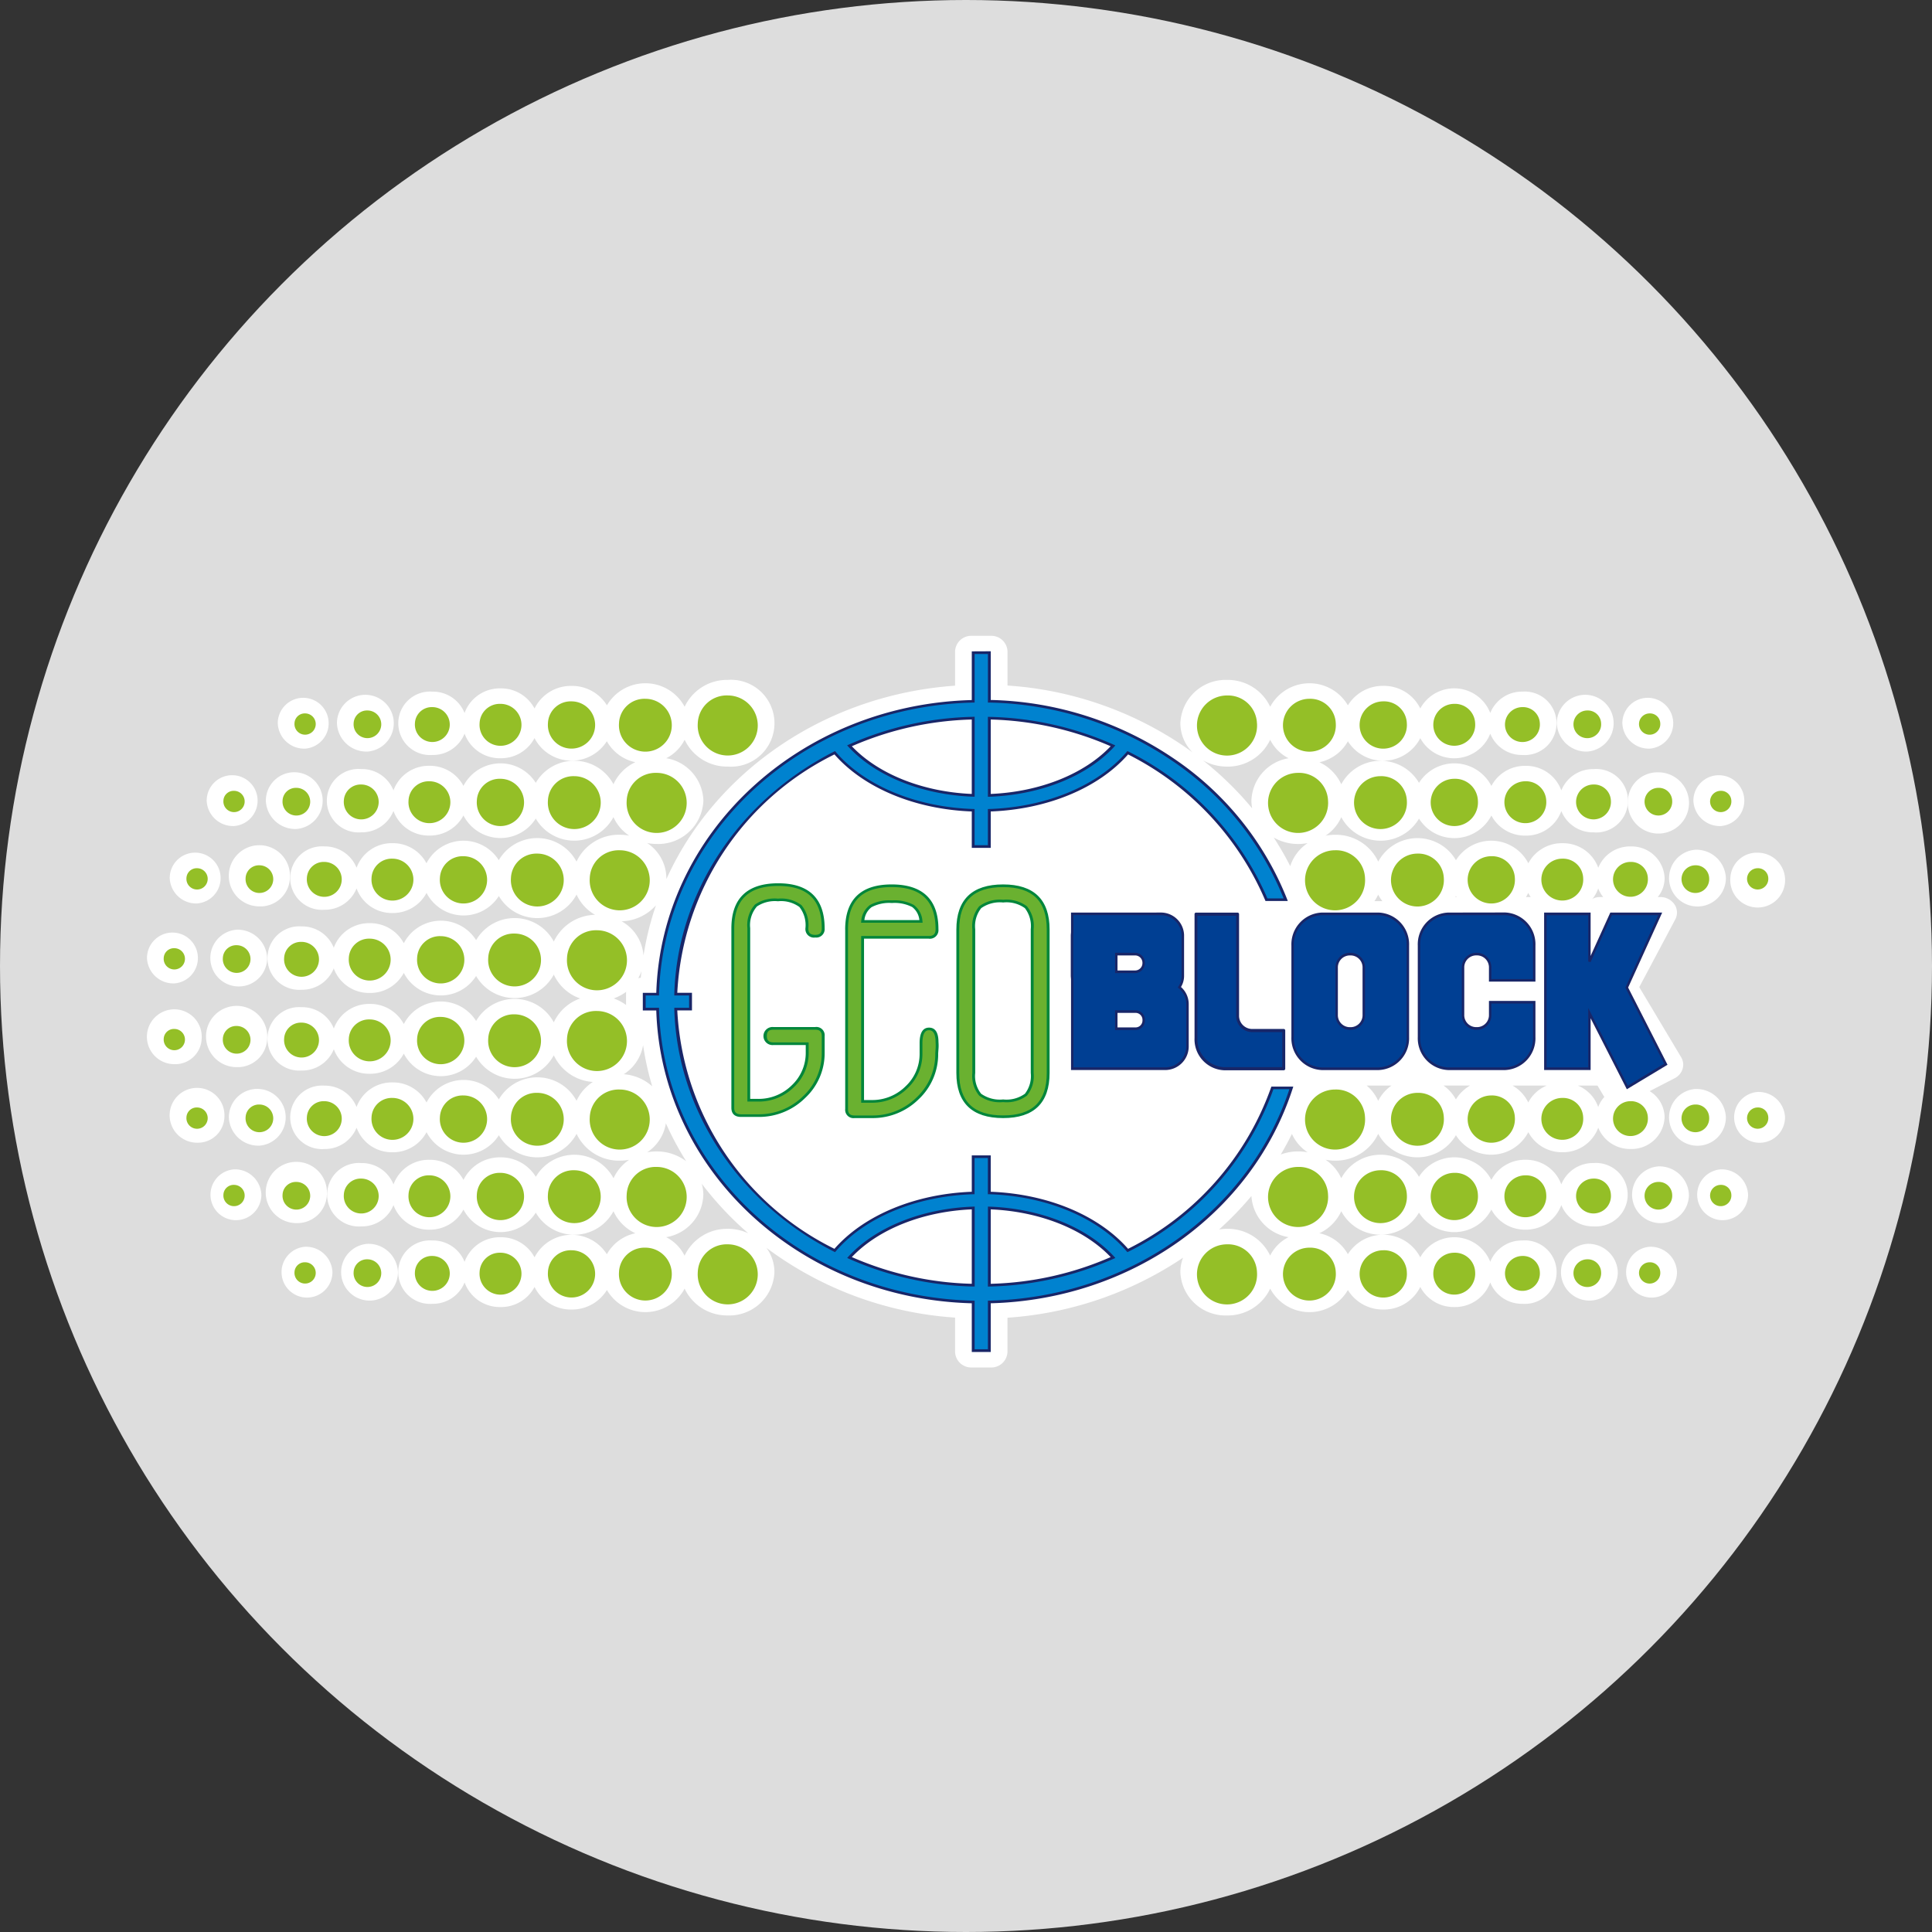 <svg xmlns="http://www.w3.org/2000/svg" xmlns:xlink="http://www.w3.org/1999/xlink" width="171" height="171" viewBox="0 0 171 171">
  <rect x="0" y="0" width="171" height="171" fill="#333333" stroke="none"/>
  <defs>
    <clipPath id="clip-path">
      <rect id="Rectángulo_365" data-name="Rectángulo 365" width="8.003" height="20.443" fill="none"/>
    </clipPath>
    <clipPath id="clip-path-2">
      <rect id="Rectángulo_366" data-name="Rectángulo 366" width="10.197" height="13.701" fill="none"/>
    </clipPath>
    <clipPath id="clip-path-3">
      <rect id="Rectángulo_367" data-name="Rectángulo 367" width="10.659" height="15.363" fill="none"/>
    </clipPath>
    <clipPath id="clip-path-4">
      <rect id="Rectángulo_368" data-name="Rectángulo 368" width="7.772" height="13.68" fill="none"/>
    </clipPath>
  </defs>
  <g id="Grupo_2125" data-name="Grupo 2125" transform="translate(-1627 -1008)">
    <circle id="Elipse_8" data-name="Elipse 8" cx="85.5" cy="85.5" r="85.5" transform="translate(1627 1008)" fill="#fff" opacity="0.83"/>
    <g id="Grupo_2096" data-name="Grupo 2096" transform="translate(1522.8 634.71)">
      <path id="Trazado_2846" data-name="Trazado 2846" d="M420.972,447.2a2.515,2.515,0,1,0-2.7-2.51,2.612,2.612,0,0,0,2.7,2.51" transform="translate(-176.28 -7.389)" fill="#fff"/>
      <path id="Trazado_2847" data-name="Trazado 2847" d="M434.683,447.31a2.252,2.252,0,1,0-2.415-2.246,2.344,2.344,0,0,0,2.415,2.246" transform="translate(-184.476 -7.759)" fill="#fff"/>
      <path id="Trazado_2848" data-name="Trazado 2848" d="M433.446,461.225a2.71,2.71,0,1,0,2.705-2.508,2.615,2.615,0,0,0-2.705,2.508" transform="translate(-185.166 -17.068)" fill="#fff"/>
      <path id="Trazado_2849" data-name="Trazado 2849" d="M449.862,463.84a2.253,2.253,0,1,0-2.42-2.246,2.341,2.341,0,0,0,2.42,2.246" transform="translate(-193.361 -17.437)" fill="#fff"/>
      <path id="Trazado_2850" data-name="Trazado 2850" d="M444.047,475.248a2.515,2.515,0,1,0,2.7,2.508,2.614,2.614,0,0,0-2.7-2.508" transform="translate(-189.79 -26.748)" fill="#fff"/>
      <path id="Trazado_2851" data-name="Trazado 2851" d="M455.335,478.126a2.426,2.426,0,1,0,2.419-2.246,2.342,2.342,0,0,0-2.419,2.246" transform="translate(-197.983 -27.118)" fill="#fff"/>
      <path id="Trazado_2852" data-name="Trazado 2852" d="M444.047,526.338a2.515,2.515,0,1,0,2.7,2.508,2.614,2.614,0,0,0-2.7-2.508" transform="translate(-189.79 -56.662)" fill="#fff"/>
      <path id="Trazado_2853" data-name="Trazado 2853" d="M457.754,526.972a2.252,2.252,0,1,0,2.42,2.245,2.342,2.342,0,0,0-2.42-2.245" transform="translate(-197.983 -57.034)" fill="#fff"/>
      <path id="Trazado_2854" data-name="Trazado 2854" d="M436.151,542.865a2.515,2.515,0,1,0,2.7,2.509,2.618,2.618,0,0,0-2.7-2.509" transform="translate(-185.166 -66.339)" fill="#fff"/>
      <path id="Trazado_2855" data-name="Trazado 2855" d="M449.862,543.5a2.252,2.252,0,1,0,2.42,2.246,2.343,2.343,0,0,0-2.42-2.246" transform="translate(-193.361 -66.711)" fill="#fff"/>
      <path id="Trazado_2856" data-name="Trazado 2856" d="M254.01,483.084a3.009,3.009,0,0,0-2.85,1.886,3.427,3.427,0,0,0-6.194-.395,3.693,3.693,0,0,0-6.406-.276,3.774,3.774,0,0,0-2.521-1.855,3.979,3.979,0,0,0,1.935-1.95,3.941,3.941,0,0,0,6.879.124,3.691,3.691,0,0,0,6.406-.273,3.351,3.351,0,0,0,3.01,1.78,3.316,3.316,0,0,0,3.182-2.176,3.011,3.011,0,0,0,2.852,1.887,2.811,2.811,0,1,0,0-5.606,3.014,3.014,0,0,0-2.852,1.889,3.319,3.319,0,0,0-3.182-2.178,3.355,3.355,0,0,0-3.01,1.781,3.694,3.694,0,0,0-6.406-.275,3.942,3.942,0,0,0-6.879.127,3.891,3.891,0,0,0-1.39-1.637,4.416,4.416,0,0,0,.841.08,4.145,4.145,0,0,0,3.82-2.375,3.939,3.939,0,0,0,6.878.124,3.693,3.693,0,0,0,6.406-.272,3.358,3.358,0,0,0,3.01,1.778,3.312,3.312,0,0,0,3.181-2.176,3.02,3.02,0,0,0,2.853,1.89,2.921,2.921,0,0,0,3.019-2.806,2.744,2.744,0,0,0-1.323-2.315l2.207-1.137a1.4,1.4,0,0,0,.707-.824,1.3,1.3,0,0,0,.058-.376,1.33,1.33,0,0,0-.187-.668s-3.086-5.168-3.705-6.2c.562-1.057,3.186-5.991,3.186-5.991a1.286,1.286,0,0,0,.153-.608,1.321,1.321,0,0,0-.222-.727,1.512,1.512,0,0,0-1.26-.647h-.217a2.669,2.669,0,0,0,.605-1.679,2.922,2.922,0,0,0-3.019-2.8,3.016,3.016,0,0,0-2.853,1.889,3.31,3.31,0,0,0-3.181-2.176,3.36,3.36,0,0,0-3.01,1.777,3.691,3.691,0,0,0-6.406-.27,3.94,3.94,0,0,0-6.878.124,4.143,4.143,0,0,0-3.82-2.377,4.413,4.413,0,0,0-.841.081,3.881,3.881,0,0,0,1.39-1.637,3.941,3.941,0,0,0,6.879.126,3.691,3.691,0,0,0,6.406-.274,3.356,3.356,0,0,0,3.01,1.779,3.316,3.316,0,0,0,3.182-2.175,3.013,3.013,0,0,0,2.852,1.887,2.81,2.81,0,1,0,0-5.6,3.014,3.014,0,0,0-2.852,1.887,3.315,3.315,0,0,0-3.182-2.175,3.355,3.355,0,0,0-3.01,1.779,3.692,3.692,0,0,0-6.406-.274,3.943,3.943,0,0,0-6.879.126,3.977,3.977,0,0,0-1.935-1.949,3.789,3.789,0,0,0,2.521-1.856,3.693,3.693,0,0,0,6.406-.275,3.425,3.425,0,0,0,6.194-.4,3.008,3.008,0,0,0,2.85,1.888,2.811,2.811,0,1,0,0-5.607,3.011,3.011,0,0,0-2.85,1.889,3.423,3.423,0,0,0-6.194-.4,3.588,3.588,0,0,0-3.274-2,3.625,3.625,0,0,0-3.133,1.725,3.94,3.94,0,0,0-6.876.125,4.148,4.148,0,0,0-3.819-2.376,4,4,0,0,0-4.133,3.836,3.671,3.671,0,0,0,1.089,2.586c-.285-.208-.571-.412-.863-.61a31.425,31.425,0,0,0-15.526-5.314v-3.026a1.431,1.431,0,0,0-1.48-1.375h-1.679a1.43,1.43,0,0,0-1.481,1.375v3.037c-11.548.817-21.267,7.644-25.552,17.121,0-.031,0-.062,0-.092a3.754,3.754,0,0,0-1.7-3.1,4.366,4.366,0,0,0,.844.082,4,4,0,0,0,4.132-3.835,3.925,3.925,0,0,0-3.288-3.755,3.7,3.7,0,0,0,1.628-1.637,4.15,4.15,0,0,0,3.82,2.378,3.847,3.847,0,1,0,0-7.673,4.147,4.147,0,0,0-3.82,2.376,3.942,3.942,0,0,0-6.878-.125A3.622,3.622,0,0,0,169.844,434a3.583,3.583,0,0,0-3.274,2,3.355,3.355,0,0,0-3.011-1.783,3.321,3.321,0,0,0-3.181,2.178,3.013,3.013,0,0,0-2.85-1.889,2.811,2.811,0,1,0,0,5.607,3.011,3.011,0,0,0,2.85-1.89,3.319,3.319,0,0,0,3.181,2.178,3.353,3.353,0,0,0,3.011-1.781,3.69,3.69,0,0,0,6.4.274,3.79,3.79,0,0,0,2.523,1.858,3.972,3.972,0,0,0-1.937,1.95,3.939,3.939,0,0,0-6.876-.124,3.689,3.689,0,0,0-6.4.272,3.36,3.36,0,0,0-3.013-1.779,3.316,3.316,0,0,0-3.181,2.176,3.009,3.009,0,0,0-2.851-1.889,2.81,2.81,0,1,0,0,5.6,3.009,3.009,0,0,0,2.851-1.888,3.316,3.316,0,0,0,3.181,2.176,3.361,3.361,0,0,0,3.013-1.779,3.689,3.689,0,0,0,6.4.273,3.937,3.937,0,0,0,6.876-.127,3.9,3.9,0,0,0,1.393,1.639,4.462,4.462,0,0,0-.843-.081,4.143,4.143,0,0,0-3.82,2.379,3.94,3.94,0,0,0-6.879-.126,3.689,3.689,0,0,0-6.4.272A3.359,3.359,0,0,0,154,447.918a3.314,3.314,0,0,0-3.18,2.176,3.019,3.019,0,0,0-2.856-1.889,2.811,2.811,0,1,0,0,5.607,3.019,3.019,0,0,0,2.856-1.89A3.315,3.315,0,0,0,154,454.1a3.358,3.358,0,0,0,3.012-1.779,3.69,3.69,0,0,0,6.4.274,3.942,3.942,0,0,0,6.879-.126,3.953,3.953,0,0,0,1.635,1.79,4.138,4.138,0,0,0-3.648,2.368,3.941,3.941,0,0,0-6.877-.126,3.691,3.691,0,0,0-6.4.274A3.36,3.36,0,0,0,151.983,455a3.315,3.315,0,0,0-3.181,2.174,3.017,3.017,0,0,0-2.852-1.888,2.811,2.811,0,1,0,0,5.607A3.014,3.014,0,0,0,148.8,459a3.318,3.318,0,0,0,3.181,2.176A3.358,3.358,0,0,0,155,459.4a3.691,3.691,0,0,0,6.4.274,3.94,3.94,0,0,0,6.877-.126,4.029,4.029,0,0,0,2.334,2.117,4.016,4.016,0,0,0-2.334,2.114,3.942,3.942,0,0,0-6.877-.126,3.69,3.69,0,0,0-6.4.275,3.362,3.362,0,0,0-3.012-1.781,3.317,3.317,0,0,0-3.181,2.177,3.014,3.014,0,0,0-2.852-1.889,2.811,2.811,0,1,0,0,5.606,3.013,3.013,0,0,0,2.852-1.888,3.317,3.317,0,0,0,3.181,2.175A3.362,3.362,0,0,0,155,466.543a3.688,3.688,0,0,0,6.4.273,3.939,3.939,0,0,0,6.877-.124,4.122,4.122,0,0,0,3.455,2.362,3.9,3.9,0,0,0-1.442,1.669,3.941,3.941,0,0,0-6.879-.125,3.69,3.69,0,0,0-6.4.273A3.357,3.357,0,0,0,154,469.094a3.317,3.317,0,0,0-3.181,2.176,3.017,3.017,0,0,0-2.854-1.89,2.812,2.812,0,1,0,0,5.609,3.023,3.023,0,0,0,2.856-1.89,3.314,3.314,0,0,0,3.18,2.176,3.357,3.357,0,0,0,3.012-1.779,3.69,3.69,0,0,0,6.4.273,3.939,3.939,0,0,0,6.879-.126,4.146,4.146,0,0,0,3.82,2.376,4.419,4.419,0,0,0,.841-.08,3.93,3.93,0,0,0-1.391,1.638,3.939,3.939,0,0,0-6.876-.128,3.62,3.62,0,0,0-3.131-1.723,3.584,3.584,0,0,0-3.273,2,3.359,3.359,0,0,0-3.013-1.783,3.321,3.321,0,0,0-3.181,2.178,3.011,3.011,0,0,0-2.851-1.889,2.811,2.811,0,1,0,0,5.606,3.007,3.007,0,0,0,2.851-1.887,3.319,3.319,0,0,0,3.181,2.176,3.356,3.356,0,0,0,3.013-1.78,3.69,3.69,0,0,0,6.4.273,3.937,3.937,0,0,0,6.876-.125,3.977,3.977,0,0,0,1.937,1.951,3.774,3.774,0,0,0-2.523,1.856,3.691,3.691,0,0,0-6.4.274,3.35,3.35,0,0,0-3.011-1.779,3.316,3.316,0,0,0-3.181,2.176,3.012,3.012,0,0,0-2.85-1.889,2.811,2.811,0,1,0,0,5.606,3.012,3.012,0,0,0,2.85-1.89,3.315,3.315,0,0,0,3.181,2.176,3.35,3.35,0,0,0,3.011-1.78,3.583,3.583,0,0,0,3.274,2,3.622,3.622,0,0,0,3.131-1.728,3.939,3.939,0,0,0,6.878-.125,4.151,4.151,0,0,0,3.82,2.376,3.992,3.992,0,0,0,4.129-3.835,3.629,3.629,0,0,0-.706-2.147,31.4,31.4,0,0,0,16.694,6.174v3.036a1.432,1.432,0,0,0,1.481,1.378h1.679a1.433,1.433,0,0,0,1.48-1.378v-3.026a31.67,31.67,0,0,0,15.539-5.313,3.571,3.571,0,0,0-.239,1.277,4,4,0,0,0,4.133,3.835,4.147,4.147,0,0,0,3.819-2.376,3.938,3.938,0,0,0,6.876.126,3.625,3.625,0,0,0,3.133,1.726,3.588,3.588,0,0,0,3.274-2,3.351,3.351,0,0,0,3.011,1.779,3.316,3.316,0,0,0,3.183-2.176,3.011,3.011,0,0,0,2.85,1.89,2.811,2.811,0,1,0,0-5.606m-76.694-29.661a26.271,26.271,0,0,0-1.1,4.439,3.8,3.8,0,0,0-1.936-3.028,4.233,4.233,0,0,0,3.034-1.411m-1.279,5.813c-.019.2-.046.394-.061.593a1.267,1.267,0,0,0-.226.044,3.68,3.68,0,0,0,.288-.637m-2.454,2.425a4.184,4.184,0,0,0,1.1-.59c0,.033-.011.064-.011.1v1.071a4.152,4.152,0,0,0-1.09-.579m.89,6.707a3.807,3.807,0,0,0,1.708-2.573,26.094,26.094,0,0,0,.806,3.643,4.245,4.245,0,0,0-2.514-1.07m2.065,6.914a3.8,3.8,0,0,0,1.66-2.569,27.422,27.422,0,0,0,1.8,3.358,4.314,4.314,0,0,0-2.617-.87,4.4,4.4,0,0,0-.844.081m7.136,6.77a4.145,4.145,0,0,0-3.82,2.379,3.658,3.658,0,0,0-1.63-1.64,3.926,3.926,0,0,0,3.29-3.754,3.565,3.565,0,0,0-.141-.976,28.906,28.906,0,0,0,4.118,4.386,4.369,4.369,0,0,0-1.818-.4m36.948-23.7a1.535,1.535,0,0,1,.124.172,1.428,1.428,0,0,1-.124.172.743.743,0,0,1-.033-.172.755.755,0,0,1,.033-.172m.01,5.412a.718.718,0,0,1-.036-.177.707.707,0,0,1,.036-.179,1.67,1.67,0,0,1,.129.179,1.775,1.775,0,0,1-.129.177m20.613,6.964a3.822,3.822,0,0,0-1.019-1.352h2.2a3.668,3.668,0,0,0-1.18,1.352m6.878-.125a3.668,3.668,0,0,0-1.095-1.228h2.353a3.491,3.491,0,0,0-1.258,1.228m6.406.273a3.416,3.416,0,0,0-1.4-1.5h3.035a3.248,3.248,0,0,0-1.637,1.5m6.192.4a3.188,3.188,0,0,0-1.805-1.9h1.74c.317.531.593.993.593.993a.046.046,0,0,0,.014.017,2.754,2.754,0,0,0-.541.888m0-19.348a2.789,2.789,0,0,0,.44.766h-.327a1.33,1.33,0,0,0-.632.168,2.989,2.989,0,0,0,.519-.933m-6.192.4a3.139,3.139,0,0,0,.22.368h-.426a2.72,2.72,0,0,0,.205-.368m-6.406.274c.021.031.043.061.064.094h-.111a.95.95,0,0,0,.047-.094m-6.509.452h-.7a3.5,3.5,0,0,0,.332-.579,3.631,3.631,0,0,0,.369.579M235,447.911a3.889,3.889,0,0,0-1.542,2.037,27.308,27.308,0,0,0-1.461-2.527,4.373,4.373,0,0,0,3,.49m-7.134-6.768a4.149,4.149,0,0,0,3.819-2.378,3.679,3.679,0,0,0,1.627,1.637,3.927,3.927,0,0,0-3.287,3.755,3.481,3.481,0,0,0,.069.684,29.143,29.143,0,0,0-4.356-4.252,4.376,4.376,0,0,0,2.128.553m3.819,43.283a4.15,4.15,0,0,0-3.819-2.375,4.458,4.458,0,0,0-.7.057,28.632,28.632,0,0,0,2.859-2.959,3.94,3.94,0,0,0,3.283,3.642,3.67,3.67,0,0,0-1.627,1.636m2.471-9.226a4.4,4.4,0,0,0-1.529.274q.525-.888.987-1.819A3.888,3.888,0,0,0,235,475.281a4.373,4.373,0,0,0-.843-.081" transform="translate(-15.06)" fill="#fff"/>
      <path id="Trazado_2857" data-name="Trazado 2857" d="M420.972,559.4a2.515,2.515,0,1,0,2.7,2.508,2.614,2.614,0,0,0-2.7-2.508" transform="translate(-176.28 -76.019)" fill="#fff"/>
      <path id="Trazado_2858" data-name="Trazado 2858" d="M434.683,560.031a2.253,2.253,0,1,0,2.424,2.245,2.338,2.338,0,0,0-2.424-2.245" transform="translate(-184.476 -76.391)" fill="#fff"/>
      <path id="Trazado_2859" data-name="Trazado 2859" d="M160.47,447.2a2.515,2.515,0,1,0-2.7-2.51,2.613,2.613,0,0,0,2.7,2.51" transform="translate(-23.747 -7.389)" fill="#fff"/>
      <path id="Trazado_2860" data-name="Trazado 2860" d="M147.559,447.31a2.252,2.252,0,1,0-2.42-2.246,2.34,2.34,0,0,0,2.42,2.246" transform="translate(-16.354 -7.759)" fill="#fff"/>
      <path id="Trazado_2861" data-name="Trazado 2861" d="M145.288,463.731a2.515,2.515,0,1,0-2.7-2.507,2.61,2.61,0,0,0,2.7,2.507" transform="translate(-14.858 -17.067)" fill="#fff"/>
      <path id="Trazado_2862" data-name="Trazado 2862" d="M132.38,463.84a2.253,2.253,0,1,0-2.419-2.246,2.342,2.342,0,0,0,2.419,2.246" transform="translate(-7.467 -17.437)" fill="#fff"/>
      <path id="Trazado_2863" data-name="Trazado 2863" d="M140.1,477.755a2.708,2.708,0,1,0-2.7,2.507,2.612,2.612,0,0,0,2.7-2.507" transform="translate(-10.241 -26.747)" fill="#fff"/>
      <path id="Trazado_2864" data-name="Trazado 2864" d="M124.488,480.372a2.252,2.252,0,1,0-2.421-2.246,2.341,2.341,0,0,0,2.421,2.246" transform="translate(-2.845 -27.118)" fill="#fff"/>
      <path id="Trazado_2865" data-name="Trazado 2865" d="M132.539,492.321a2.515,2.515,0,1,0,2.7,2.509,2.615,2.615,0,0,0-2.7-2.509" transform="translate(-7.393 -36.744)" fill="#fff"/>
      <path id="Trazado_2866" data-name="Trazado 2866" d="M119.632,497.443a2.253,2.253,0,1,0-2.42-2.245,2.34,2.34,0,0,0,2.42,2.245" transform="translate(-0.002 -37.112)" fill="#fff"/>
      <path id="Trazado_2867" data-name="Trazado 2867" d="M135.242,512.077a2.711,2.711,0,1,0-2.7,2.507,2.616,2.616,0,0,0,2.7-2.507" transform="translate(-7.393 -46.842)" fill="#fff"/>
      <path id="Trazado_2868" data-name="Trazado 2868" d="M122.049,512.45a2.427,2.427,0,1,0-2.418,2.245,2.339,2.339,0,0,0,2.418-2.245" transform="translate(0 -47.216)" fill="#fff"/>
      <path id="Trazado_2869" data-name="Trazado 2869" d="M137.4,531.352a2.515,2.515,0,1,0-2.7-2.508,2.613,2.613,0,0,0,2.7,2.508" transform="translate(-10.243 -56.661)" fill="#fff"/>
      <path id="Trazado_2870" data-name="Trazado 2870" d="M126.905,529.217a2.426,2.426,0,1,0-2.417,2.246,2.339,2.339,0,0,0,2.417-2.246" transform="translate(-2.845 -57.034)" fill="#fff"/>
      <path id="Trazado_2871" data-name="Trazado 2871" d="M147.989,545.374a2.71,2.71,0,1,0-2.7,2.51,2.614,2.614,0,0,0,2.7-2.51" transform="translate(-14.857 -66.339)" fill="#fff"/>
      <path id="Trazado_2872" data-name="Trazado 2872" d="M132.38,543.5a2.252,2.252,0,1,0,2.421,2.246,2.342,2.342,0,0,0-2.421-2.246" transform="translate(-7.467 -66.711)" fill="#fff"/>
      <path id="Trazado_2873" data-name="Trazado 2873" d="M160.47,559.4a2.515,2.515,0,1,0,2.7,2.508,2.614,2.614,0,0,0-2.7-2.508" transform="translate(-23.747 -76.019)" fill="#fff"/>
      <path id="Trazado_2874" data-name="Trazado 2874" d="M147.559,560.031a2.252,2.252,0,1,0,2.419,2.245,2.34,2.34,0,0,0-2.419-2.245" transform="translate(-16.354 -76.391)" fill="#fff"/>
      <path id="Trazado_2875" data-name="Trazado 2875" d="M346.755,444.759A2.66,2.66,0,1,1,344.1,442.3a2.562,2.562,0,0,1,2.652,2.462" transform="translate(-131.3 -7.454)" fill="#94bf27"/>
      <path id="Trazado_2876" data-name="Trazado 2876" d="M364.479,445.178a2.34,2.34,0,1,1-2.335-2.166,2.256,2.256,0,0,1,2.335,2.166" transform="translate(-142.051 -7.872)" fill="#94bf27"/>
      <path id="Trazado_2877" data-name="Trazado 2877" d="M380.353,445.5a2.093,2.093,0,1,1-2.088-1.936,2.017,2.017,0,0,1,2.088,1.936" transform="translate(-151.635 -8.197)" fill="#94bf27"/>
      <path id="Trazado_2878" data-name="Trazado 2878" d="M395.613,445.811a1.854,1.854,0,1,1-1.849-1.717,1.786,1.786,0,0,1,1.849,1.717" transform="translate(-160.849 -8.506)" fill="#94bf27"/>
      <path id="Trazado_2879" data-name="Trazado 2879" d="M410.3,446.219a1.545,1.545,0,1,1-1.543-1.429,1.491,1.491,0,0,1,1.543,1.429" transform="translate(-169.81 -8.914)" fill="#94bf27"/>
      <path id="Trazado_2880" data-name="Trazado 2880" d="M424.285,446.639a1.225,1.225,0,1,1-1.221-1.132,1.18,1.18,0,0,1,1.221,1.132" transform="translate(-178.372 -9.333)" fill="#94bf27"/>
      <path id="Trazado_2881" data-name="Trazado 2881" d="M437.716,447.007a.942.942,0,1,1-.943-.871.909.909,0,0,1,.943.871" transform="translate(-186.567 -9.702)" fill="#94bf27"/>
      <path id="Trazado_2882" data-name="Trazado 2882" d="M361.931,461.292a2.659,2.659,0,1,1-2.651-2.461,2.561,2.561,0,0,1,2.651,2.461" transform="translate(-140.187 -17.135)" fill="#94bf27"/>
      <path id="Trazado_2883" data-name="Trazado 2883" d="M379.659,461.707a2.34,2.34,0,1,1-2.336-2.168,2.256,2.256,0,0,1,2.336,2.168" transform="translate(-150.94 -17.55)" fill="#94bf27"/>
      <path id="Trazado_2884" data-name="Trazado 2884" d="M395.529,462.033a2.092,2.092,0,1,1-2.084-1.937,2.015,2.015,0,0,1,2.084,1.937" transform="translate(-160.521 -17.876)" fill="#94bf27"/>
      <path id="Trazado_2885" data-name="Trazado 2885" d="M410.795,462.343a1.854,1.854,0,1,1-1.85-1.717,1.788,1.788,0,0,1,1.85,1.717" transform="translate(-169.738 -18.186)" fill="#94bf27"/>
      <path id="Trazado_2886" data-name="Trazado 2886" d="M425.477,462.748a1.543,1.543,0,1,1-1.538-1.431,1.487,1.487,0,0,1,1.538,1.431" transform="translate(-178.698 -18.591)" fill="#94bf27"/>
      <path id="Trazado_2887" data-name="Trazado 2887" d="M439.464,463.165a1.224,1.224,0,1,1-1.219-1.135,1.178,1.178,0,0,1,1.219,1.135" transform="translate(-187.26 -19.008)" fill="#94bf27"/>
      <path id="Trazado_2888" data-name="Trazado 2888" d="M452.893,463.538a.942.942,0,1,1-.94-.872.91.91,0,0,1,.94.872" transform="translate(-195.453 -19.38)" fill="#94bf27"/>
      <path id="Trazado_2889" data-name="Trazado 2889" d="M369.828,477.82a2.658,2.658,0,1,1-2.653-2.462,2.56,2.56,0,0,1,2.653,2.462" transform="translate(-144.812 -26.812)" fill="#94bf27"/>
      <path id="Trazado_2890" data-name="Trazado 2890" d="M387.55,478.238a2.341,2.341,0,1,1-2.335-2.167,2.253,2.253,0,0,1,2.335,2.167" transform="translate(-155.559 -27.229)" fill="#94bf27"/>
      <path id="Trazado_2891" data-name="Trazado 2891" d="M403.424,478.565a2.092,2.092,0,1,1-2.087-1.936,2.016,2.016,0,0,1,2.087,1.936" transform="translate(-165.145 -27.556)" fill="#94bf27"/>
      <path id="Trazado_2892" data-name="Trazado 2892" d="M418.684,478.871a1.853,1.853,0,1,1-1.849-1.718,1.785,1.785,0,0,1,1.849,1.718" transform="translate(-174.358 -27.863)" fill="#94bf27"/>
      <path id="Trazado_2893" data-name="Trazado 2893" d="M433.368,479.278a1.543,1.543,0,1,1-1.538-1.431,1.485,1.485,0,0,1,1.538,1.431" transform="translate(-183.318 -28.269)" fill="#94bf27"/>
      <path id="Trazado_2894" data-name="Trazado 2894" d="M447.359,479.7a1.225,1.225,0,1,1-1.22-1.134,1.177,1.177,0,0,1,1.22,1.134" transform="translate(-191.882 -28.689)" fill="#94bf27"/>
      <path id="Trazado_2895" data-name="Trazado 2895" d="M460.785,480.067a.941.941,0,1,1-.939-.872.907.907,0,0,1,.939.872" transform="translate(-200.075 -29.059)" fill="#94bf27"/>
      <path id="Trazado_2896" data-name="Trazado 2896" d="M369.828,528.912a2.658,2.658,0,1,1-2.653-2.461,2.561,2.561,0,0,1,2.653,2.461" transform="translate(-144.812 -56.728)" fill="#94bf27"/>
      <path id="Trazado_2897" data-name="Trazado 2897" d="M387.55,529.328a2.341,2.341,0,1,1-2.335-2.166,2.253,2.253,0,0,1,2.335,2.166" transform="translate(-155.559 -57.145)" fill="#94bf27"/>
      <path id="Trazado_2898" data-name="Trazado 2898" d="M403.424,529.655a2.092,2.092,0,1,1-2.087-1.936,2.016,2.016,0,0,1,2.087,1.936" transform="translate(-165.145 -57.471)" fill="#94bf27"/>
      <path id="Trazado_2899" data-name="Trazado 2899" d="M418.684,529.963a1.853,1.853,0,1,1-1.849-1.717,1.785,1.785,0,0,1,1.849,1.717" transform="translate(-174.358 -57.779)" fill="#94bf27"/>
      <path id="Trazado_2900" data-name="Trazado 2900" d="M433.368,530.37a1.543,1.543,0,1,1-1.538-1.429,1.485,1.485,0,0,1,1.538,1.429" transform="translate(-183.318 -58.186)" fill="#94bf27"/>
      <path id="Trazado_2901" data-name="Trazado 2901" d="M447.359,530.789a1.225,1.225,0,1,1-1.22-1.133,1.178,1.178,0,0,1,1.22,1.133" transform="translate(-191.882 -58.605)" fill="#94bf27"/>
      <path id="Trazado_2902" data-name="Trazado 2902" d="M460.785,531.157a.941.941,0,1,1-.939-.872.907.907,0,0,1,.939.872" transform="translate(-200.075 -58.973)" fill="#94bf27"/>
      <path id="Trazado_2903" data-name="Trazado 2903" d="M361.931,545.442a2.659,2.659,0,1,1-2.651-2.461,2.561,2.561,0,0,1,2.651,2.461" transform="translate(-140.187 -66.407)" fill="#94bf27"/>
      <path id="Trazado_2904" data-name="Trazado 2904" d="M379.659,545.858a2.34,2.34,0,1,1-2.336-2.166,2.256,2.256,0,0,1,2.336,2.166" transform="translate(-150.94 -66.824)" fill="#94bf27"/>
      <path id="Trazado_2905" data-name="Trazado 2905" d="M395.529,546.183a2.092,2.092,0,1,1-2.084-1.937,2.015,2.015,0,0,1,2.084,1.937" transform="translate(-160.521 -67.148)" fill="#94bf27"/>
      <path id="Trazado_2906" data-name="Trazado 2906" d="M410.795,546.494a1.854,1.854,0,1,1-1.85-1.717,1.787,1.787,0,0,1,1.85,1.717" transform="translate(-169.738 -67.459)" fill="#94bf27"/>
      <path id="Trazado_2907" data-name="Trazado 2907" d="M425.477,546.9a1.543,1.543,0,1,1-1.538-1.428,1.486,1.486,0,0,1,1.538,1.428" transform="translate(-178.698 -67.866)" fill="#94bf27"/>
      <path id="Trazado_2908" data-name="Trazado 2908" d="M439.464,547.319a1.224,1.224,0,1,1-1.219-1.133,1.178,1.178,0,0,1,1.219,1.133" transform="translate(-187.26 -68.284)" fill="#94bf27"/>
      <path id="Trazado_2909" data-name="Trazado 2909" d="M452.893,547.688a.942.942,0,1,1-.94-.872.908.908,0,0,1,.94.872" transform="translate(-195.453 -68.653)" fill="#94bf27"/>
      <path id="Trazado_2910" data-name="Trazado 2910" d="M346.755,561.971a2.66,2.66,0,1,1-2.652-2.461,2.563,2.563,0,0,1,2.652,2.461" transform="translate(-131.3 -76.086)" fill="#94bf27"/>
      <path id="Trazado_2911" data-name="Trazado 2911" d="M364.479,562.389a2.34,2.34,0,1,1-2.335-2.166,2.257,2.257,0,0,1,2.335,2.166" transform="translate(-142.051 -76.503)" fill="#94bf27"/>
      <path id="Trazado_2912" data-name="Trazado 2912" d="M380.353,562.714a2.093,2.093,0,1,1-2.088-1.936,2.016,2.016,0,0,1,2.088,1.936" transform="translate(-151.635 -76.828)" fill="#94bf27"/>
      <path id="Trazado_2913" data-name="Trazado 2913" d="M395.613,563.022a1.854,1.854,0,1,1-1.849-1.718,1.786,1.786,0,0,1,1.849,1.718" transform="translate(-160.849 -77.136)" fill="#94bf27"/>
      <path id="Trazado_2914" data-name="Trazado 2914" d="M410.3,563.427a1.544,1.544,0,1,1-1.543-1.43,1.491,1.491,0,0,1,1.543,1.43" transform="translate(-169.81 -77.542)" fill="#94bf27"/>
      <path id="Trazado_2915" data-name="Trazado 2915" d="M424.285,563.846a1.225,1.225,0,1,1-1.221-1.134,1.178,1.178,0,0,1,1.221,1.134" transform="translate(-178.372 -77.96)" fill="#94bf27"/>
      <path id="Trazado_2916" data-name="Trazado 2916" d="M437.716,564.216a.942.942,0,1,1-.943-.872.909.909,0,0,1,.943.872" transform="translate(-186.567 -78.33)" fill="#94bf27"/>
      <path id="Trazado_2917" data-name="Trazado 2917" d="M234.831,444.759a2.658,2.658,0,1,0,2.652-2.462,2.561,2.561,0,0,0-2.652,2.462" transform="translate(-68.871 -7.454)" fill="#94bf27"/>
      <path id="Trazado_2918" data-name="Trazado 2918" d="M218.009,445.178a2.339,2.339,0,1,0,2.333-2.166,2.255,2.255,0,0,0-2.333,2.166" transform="translate(-59.021 -7.872)" fill="#94bf27"/>
      <path id="Trazado_2919" data-name="Trazado 2919" d="M202.833,445.5a2.091,2.091,0,1,0,2.086-1.936,2.015,2.015,0,0,0-2.086,1.936" transform="translate(-50.135 -8.197)" fill="#94bf27"/>
      <path id="Trazado_2920" data-name="Trazado 2920" d="M188.237,445.811a1.856,1.856,0,1,0,1.85-1.717,1.787,1.787,0,0,0-1.85,1.717" transform="translate(-41.589 -8.506)" fill="#94bf27"/>
      <path id="Trazado_2921" data-name="Trazado 2921" d="M174.43,446.219a1.544,1.544,0,1,0,1.541-1.429,1.49,1.49,0,0,0-1.541,1.429" transform="translate(-33.505 -8.914)" fill="#94bf27"/>
      <path id="Trazado_2922" data-name="Trazado 2922" d="M161.341,446.639a1.224,1.224,0,1,0,1.222-1.132,1.18,1.18,0,0,0-1.222,1.132" transform="translate(-25.841 -9.333)" fill="#94bf27"/>
      <path id="Trazado_2923" data-name="Trazado 2923" d="M148.712,447.007a.941.941,0,1,0,.939-.871.908.908,0,0,0-.939.871" transform="translate(-18.446 -9.702)" fill="#94bf27"/>
      <path id="Trazado_2924" data-name="Trazado 2924" d="M219.651,461.292a2.659,2.659,0,1,0,2.653-2.461,2.563,2.563,0,0,0-2.653,2.461" transform="translate(-59.983 -17.135)" fill="#94bf27"/>
      <path id="Trazado_2925" data-name="Trazado 2925" d="M202.829,461.707a2.34,2.34,0,1,0,2.333-2.168,2.254,2.254,0,0,0-2.333,2.168" transform="translate(-50.133 -17.55)" fill="#94bf27"/>
      <path id="Trazado_2926" data-name="Trazado 2926" d="M187.651,462.033a2.092,2.092,0,1,0,2.088-1.937,2.017,2.017,0,0,0-2.088,1.937" transform="translate(-41.246 -17.876)" fill="#94bf27"/>
      <path id="Trazado_2927" data-name="Trazado 2927" d="M173.062,462.343a1.854,1.854,0,1,0,1.849-1.717,1.787,1.787,0,0,0-1.849,1.717" transform="translate(-32.704 -18.186)" fill="#94bf27"/>
      <path id="Trazado_2928" data-name="Trazado 2928" d="M159.248,462.748a1.544,1.544,0,1,0,1.539-1.431,1.489,1.489,0,0,0-1.539,1.431" transform="translate(-24.615 -18.591)" fill="#94bf27"/>
      <path id="Trazado_2929" data-name="Trazado 2929" d="M146.161,463.165a1.225,1.225,0,1,0,1.222-1.135,1.179,1.179,0,0,0-1.222,1.135" transform="translate(-16.952 -19.008)" fill="#94bf27"/>
      <path id="Trazado_2930" data-name="Trazado 2930" d="M133.53,463.538a.942.942,0,1,0,.94-.872.908.908,0,0,0-.94.872" transform="translate(-9.556 -19.38)" fill="#94bf27"/>
      <path id="Trazado_2931" data-name="Trazado 2931" d="M211.765,477.82a2.658,2.658,0,1,0,2.65-2.462,2.559,2.559,0,0,0-2.65,2.462" transform="translate(-55.365 -26.812)" fill="#94bf27"/>
      <path id="Trazado_2932" data-name="Trazado 2932" d="M194.932,478.238a2.34,2.34,0,1,0,2.333-2.167,2.254,2.254,0,0,0-2.333,2.167" transform="translate(-45.509 -27.229)" fill="#94bf27"/>
      <path id="Trazado_2933" data-name="Trazado 2933" d="M179.761,478.565a2.092,2.092,0,1,0,2.086-1.936,2.015,2.015,0,0,0-2.086,1.936" transform="translate(-36.626 -27.556)" fill="#94bf27"/>
      <path id="Trazado_2934" data-name="Trazado 2934" d="M165.165,478.871a1.855,1.855,0,1,0,1.85-1.718,1.787,1.787,0,0,0-1.85,1.718" transform="translate(-28.08 -27.863)" fill="#94bf27"/>
      <path id="Trazado_2935" data-name="Trazado 2935" d="M151.353,479.278a1.545,1.545,0,1,0,1.54-1.431,1.489,1.489,0,0,0-1.54,1.431" transform="translate(-19.992 -28.269)" fill="#94bf27"/>
      <path id="Trazado_2936" data-name="Trazado 2936" d="M138.269,479.7a1.225,1.225,0,1,0,1.221-1.134,1.178,1.178,0,0,0-1.221,1.134" transform="translate(-12.331 -28.689)" fill="#94bf27"/>
      <path id="Trazado_2937" data-name="Trazado 2937" d="M125.637,480.067a.942.942,0,1,0,.941-.872.909.909,0,0,0-.941.872" transform="translate(-4.935 -29.059)" fill="#94bf27"/>
      <path id="Trazado_2938" data-name="Trazado 2938" d="M206.906,494.9a2.657,2.657,0,1,0,2.65-2.462,2.561,2.561,0,0,0-2.65,2.462" transform="translate(-52.52 -36.811)" fill="#94bf27"/>
      <path id="Trazado_2939" data-name="Trazado 2939" d="M190.08,495.314a2.339,2.339,0,1,0,2.333-2.166,2.253,2.253,0,0,0-2.333,2.166" transform="translate(-42.668 -37.229)" fill="#94bf27"/>
      <path id="Trazado_2940" data-name="Trazado 2940" d="M174.9,495.638a2.093,2.093,0,1,0,2.088-1.938,2.016,2.016,0,0,0-2.088,1.938" transform="translate(-33.781 -37.552)" fill="#94bf27"/>
      <path id="Trazado_2941" data-name="Trazado 2941" d="M160.31,495.951a1.854,1.854,0,1,0,1.849-1.716,1.788,1.788,0,0,0-1.849,1.716" transform="translate(-25.237 -37.865)" fill="#94bf27"/>
      <path id="Trazado_2942" data-name="Trazado 2942" d="M146.5,496.354a1.544,1.544,0,1,0,1.541-1.43,1.489,1.489,0,0,0-1.541,1.43" transform="translate(-17.151 -38.269)" fill="#94bf27"/>
      <path id="Trazado_2943" data-name="Trazado 2943" d="M133.41,496.771a1.225,1.225,0,1,0,1.222-1.136,1.179,1.179,0,0,0-1.222,1.136" transform="translate(-9.486 -38.685)" fill="#94bf27"/>
      <path id="Trazado_2944" data-name="Trazado 2944" d="M120.785,497.143a.941.941,0,1,0,.939-.872.907.907,0,0,0-.939.872" transform="translate(-2.094 -39.057)" fill="#94bf27"/>
      <path id="Trazado_2945" data-name="Trazado 2945" d="M206.906,512.145a2.657,2.657,0,1,0,2.65-2.461,2.562,2.562,0,0,0-2.65,2.461" transform="translate(-52.52 -46.911)" fill="#94bf27"/>
      <path id="Trazado_2946" data-name="Trazado 2946" d="M190.08,512.562a2.339,2.339,0,1,0,2.333-2.166,2.253,2.253,0,0,0-2.333,2.166" transform="translate(-42.668 -47.328)" fill="#94bf27"/>
      <path id="Trazado_2947" data-name="Trazado 2947" d="M174.9,512.885a2.093,2.093,0,1,0,2.088-1.938,2.016,2.016,0,0,0-2.088,1.938" transform="translate(-33.781 -47.65)" fill="#94bf27"/>
      <path id="Trazado_2948" data-name="Trazado 2948" d="M160.31,513.2a1.854,1.854,0,1,0,1.849-1.716,1.786,1.786,0,0,0-1.849,1.716" transform="translate(-25.237 -47.964)" fill="#94bf27"/>
      <path id="Trazado_2949" data-name="Trazado 2949" d="M146.5,513.6a1.544,1.544,0,1,0,1.541-1.43,1.488,1.488,0,0,0-1.541,1.43" transform="translate(-17.151 -48.368)" fill="#94bf27"/>
      <path id="Trazado_2950" data-name="Trazado 2950" d="M133.41,514.018a1.225,1.225,0,1,0,1.222-1.136,1.18,1.18,0,0,0-1.222,1.136" transform="translate(-9.486 -48.783)" fill="#94bf27"/>
      <path id="Trazado_2951" data-name="Trazado 2951" d="M120.785,514.39a.941.941,0,1,0,.939-.872.907.907,0,0,0-.939.872" transform="translate(-2.094 -49.156)" fill="#94bf27"/>
      <path id="Trazado_2952" data-name="Trazado 2952" d="M211.765,528.912a2.658,2.658,0,1,0,2.65-2.461,2.56,2.56,0,0,0-2.65,2.461" transform="translate(-55.365 -56.728)" fill="#94bf27"/>
      <path id="Trazado_2953" data-name="Trazado 2953" d="M194.932,529.328a2.34,2.34,0,1,0,2.333-2.166,2.254,2.254,0,0,0-2.333,2.166" transform="translate(-45.509 -57.145)" fill="#94bf27"/>
      <path id="Trazado_2954" data-name="Trazado 2954" d="M179.761,529.655a2.092,2.092,0,1,0,2.086-1.936,2.015,2.015,0,0,0-2.086,1.936" transform="translate(-36.626 -57.471)" fill="#94bf27"/>
      <path id="Trazado_2955" data-name="Trazado 2955" d="M165.165,529.963a1.855,1.855,0,1,0,1.85-1.717,1.787,1.787,0,0,0-1.85,1.717" transform="translate(-28.08 -57.779)" fill="#94bf27"/>
      <path id="Trazado_2956" data-name="Trazado 2956" d="M151.353,530.37a1.546,1.546,0,1,0,1.54-1.429,1.489,1.489,0,0,0-1.54,1.429" transform="translate(-19.992 -58.186)" fill="#94bf27"/>
      <path id="Trazado_2957" data-name="Trazado 2957" d="M138.269,530.789a1.225,1.225,0,1,0,1.221-1.133,1.178,1.178,0,0,0-1.221,1.133" transform="translate(-12.331 -58.605)" fill="#94bf27"/>
      <path id="Trazado_2958" data-name="Trazado 2958" d="M125.637,531.157a.942.942,0,1,0,.941-.872.909.909,0,0,0-.941.872" transform="translate(-4.935 -58.973)" fill="#94bf27"/>
      <path id="Trazado_2959" data-name="Trazado 2959" d="M219.651,545.442a2.659,2.659,0,1,0,2.653-2.461,2.563,2.563,0,0,0-2.653,2.461" transform="translate(-59.983 -66.407)" fill="#94bf27"/>
      <path id="Trazado_2960" data-name="Trazado 2960" d="M202.829,545.858a2.34,2.34,0,1,0,2.333-2.166,2.254,2.254,0,0,0-2.333,2.166" transform="translate(-50.133 -66.824)" fill="#94bf27"/>
      <path id="Trazado_2961" data-name="Trazado 2961" d="M187.651,546.183a2.092,2.092,0,1,0,2.088-1.937,2.017,2.017,0,0,0-2.088,1.937" transform="translate(-41.246 -67.148)" fill="#94bf27"/>
      <path id="Trazado_2962" data-name="Trazado 2962" d="M173.062,546.494a1.854,1.854,0,1,0,1.849-1.717,1.786,1.786,0,0,0-1.849,1.717" transform="translate(-32.704 -67.459)" fill="#94bf27"/>
      <path id="Trazado_2963" data-name="Trazado 2963" d="M159.248,546.9a1.544,1.544,0,1,0,1.539-1.428,1.488,1.488,0,0,0-1.539,1.428" transform="translate(-24.615 -67.866)" fill="#94bf27"/>
      <path id="Trazado_2964" data-name="Trazado 2964" d="M146.161,547.319a1.225,1.225,0,1,0,1.222-1.133,1.179,1.179,0,0,0-1.222,1.133" transform="translate(-16.952 -68.284)" fill="#94bf27"/>
      <path id="Trazado_2965" data-name="Trazado 2965" d="M133.53,547.688a.942.942,0,1,0,.94-.872.907.907,0,0,0-.94.872" transform="translate(-9.556 -68.653)" fill="#94bf27"/>
      <path id="Trazado_2966" data-name="Trazado 2966" d="M234.831,561.971a2.658,2.658,0,1,0,2.652-2.461,2.562,2.562,0,0,0-2.652,2.461" transform="translate(-68.871 -76.086)" fill="#94bf27"/>
      <path id="Trazado_2967" data-name="Trazado 2967" d="M218.009,562.389a2.339,2.339,0,1,0,2.333-2.166,2.256,2.256,0,0,0-2.333,2.166" transform="translate(-59.021 -76.503)" fill="#94bf27"/>
      <path id="Trazado_2968" data-name="Trazado 2968" d="M202.833,562.714a2.091,2.091,0,1,0,2.086-1.936,2.015,2.015,0,0,0-2.086,1.936" transform="translate(-50.135 -76.828)" fill="#94bf27"/>
      <path id="Trazado_2969" data-name="Trazado 2969" d="M188.237,563.022a1.856,1.856,0,1,0,1.85-1.718,1.787,1.787,0,0,0-1.85,1.718" transform="translate(-41.589 -77.136)" fill="#94bf27"/>
      <path id="Trazado_2970" data-name="Trazado 2970" d="M174.43,563.427a1.544,1.544,0,1,0,1.541-1.43,1.489,1.489,0,0,0-1.541,1.43" transform="translate(-33.505 -77.542)" fill="#94bf27"/>
      <path id="Trazado_2971" data-name="Trazado 2971" d="M161.341,563.846a1.224,1.224,0,1,0,1.222-1.134,1.178,1.178,0,0,0-1.222,1.134" transform="translate(-25.841 -77.96)" fill="#94bf27"/>
      <path id="Trazado_2972" data-name="Trazado 2972" d="M148.712,564.216a.941.941,0,1,0,.939-.872.908.908,0,0,0-.939.872" transform="translate(-18.446 -78.33)" fill="#94bf27"/>
      <path id="Trazado_2973" data-name="Trazado 2973" d="M266.2,486.076c-2.6-3.027-7.165-4.929-12.258-5.093v-3.211h-1.426v3.211c-5.09.164-9.655,2.066-12.256,5.093-8.19-4.171-13.81-12.158-14.068-21.363h1.306v-1.324h-1.306c.258-9.2,5.881-17.193,14.068-21.362,2.6,3.024,7.166,4.931,12.256,5.093v3.21h1.426v-3.21c5.091-.162,9.658-2.067,12.258-5.093a25.941,25.941,0,0,1,12.272,13.008h1.709c-3.911-10.041-14.157-17.293-26.239-17.568v-4.305h-1.426v4.305c-15.232.347-27.556,11.784-27.93,25.922H223.4v1.324h1.185c.374,14.138,12.7,25.577,27.93,25.924v4.3h1.426v-4.3c12.632-.288,23.258-8.2,26.737-18.951H279a25.765,25.765,0,0,1-12.8,14.391m-12.258-47.122a28.621,28.621,0,0,1,10.958,2.452c-2.352,2.564-6.481,4.227-10.958,4.386Zm-1.426,0v6.838c-4.478-.159-8.6-1.822-10.956-4.386a28.614,28.614,0,0,1,10.956-2.452m0,50.194a28.569,28.569,0,0,1-10.956-2.452c2.351-2.564,6.479-4.228,10.956-4.385Zm1.426,0v-6.837c4.478.157,8.606,1.821,10.958,4.385a28.576,28.576,0,0,1-10.958,2.452" transform="translate(-62.176 -2.105)" fill="#0082cf"/>
      <path id="Trazado_2974" data-name="Trazado 2974" d="M252.21,432.883v4.31c-15.255.405-27.486,11.756-27.925,25.916h-1.192v1.559h1.192c.439,14.158,12.67,25.511,27.925,25.917v4.308h1.678v-4.309c12.418-.332,23.152-7.963,26.73-19.028l.048-.149h-1.94l-.029.082a25.46,25.46,0,0,1-12.655,14.275c-2.614-2.982-7.137-4.861-12.154-5.05v-3.219H252.21v3.219c-5.018.189-9.543,2.069-12.156,5.05a24.942,24.942,0,0,1-13.91-21.1h1.3v-1.559h-1.3a24.944,24.944,0,0,1,13.911-21.1c2.612,2.982,7.137,4.861,12.155,5.049v3.221h1.678v-3.221c5.018-.189,9.541-2.066,12.154-5.049a25.8,25.8,0,0,1,12.133,12.9l.029.073h1.974l-.058-.156a27.036,27.036,0,0,0-10.1-12.5,29.992,29.992,0,0,0-16.131-5.136v-4.311Zm1.427.233v4.3l.123,0a29.757,29.757,0,0,1,16.109,5.1,26.779,26.779,0,0,1,9.945,12.235h-1.439a26.062,26.062,0,0,0-12.293-12.994l-.1-.045-.065.077c-2.577,3-7.125,4.885-12.162,5.046l-.122.006v3.2h-1.175v-3.2l-.124-.006c-5.039-.162-9.587-2.047-12.161-5.046l-.065-.077-.095.045c-8.464,4.313-13.881,12.535-14.133,21.462l0,.121h1.31v1.091h-1.31l0,.119c.252,8.927,5.67,17.15,14.133,21.462l.093.046.066-.075c2.574-3,7.122-4.888,12.161-5.049l.124,0v-3.208h1.175v3.208l.122,0c5.038.161,9.585,2.046,12.162,5.049l.065.075.1-.046a25.739,25.739,0,0,0,12.828-14.378h1.412c-3.608,10.921-14.257,18.438-26.562,18.718l-.123,0v4.3h-1.175v-4.3l-.124,0c-15.219-.349-27.435-11.684-27.808-25.809l0-.113h-1.183v-1.091h1.183l0-.114c.373-14.127,12.589-25.461,27.808-25.809l.124,0v-4.3Z" transform="translate(-61.998 -1.942)" fill="#182668"/>
      <path id="Trazado_2975" data-name="Trazado 2975" d="M296.785,453.932l.131,0c4.524-.163,8.654-1.817,11.049-4.429l.1-.115-.147-.066a28.589,28.589,0,0,0-11.006-2.461l-.129,0Zm.252-6.836a28.315,28.315,0,0,1,10.614,2.365c-2.341,2.469-6.283,4.039-10.614,4.223Z" transform="translate(-105.147 -10.122)" fill="#182668"/>
      <path id="Trazado_2976" data-name="Trazado 2976" d="M277.877,446.856a28.6,28.6,0,0,0-11.007,2.461l-.148.066.106.115c2.4,2.611,6.524,4.266,11.048,4.429l.132,0v-7.078Zm-.122.24v6.588c-4.331-.184-8.272-1.754-10.615-4.223a28.311,28.311,0,0,1,10.615-2.365" transform="translate(-87.544 -10.122)" fill="#182668"/>
      <path id="Trazado_2977" data-name="Trazado 2977" d="M277.876,551.453c-4.524.161-8.655,1.818-11.049,4.43l-.1.114.148.067a28.622,28.622,0,0,0,11.007,2.461l.13,0v-7.078Zm-.12.243v6.587a28.245,28.245,0,0,1-10.617-2.365c2.342-2.468,6.286-4.039,10.617-4.223" transform="translate(-87.544 -71.365)" fill="#182668"/>
      <path id="Trazado_2978" data-name="Trazado 2978" d="M296.785,558.526l.129,0a28.612,28.612,0,0,0,11.006-2.461l.147-.067-.1-.114c-2.394-2.611-6.524-4.268-11.049-4.43l-.131-.005Zm.252-6.83c4.331.183,8.275,1.755,10.614,4.223a28.234,28.234,0,0,1-10.614,2.365Z" transform="translate(-105.147 -71.365)" fill="#182668"/>
      <g id="Grupo_2086" data-name="Grupo 2086" transform="translate(169.058 451.583)">
        <g id="Grupo_2085" data-name="Grupo 2085" transform="translate(0)" clip-path="url(#clip-path)">
          <path id="Trazado_2979" data-name="Trazado 2979" d="M250.311,497.557a5.28,5.28,0,0,1-1.692,3.939,5.65,5.65,0,0,1-4.078,1.636h-1.5c-.488,0-.734-.23-.734-.692V486.56q0-3.876,4.016-3.875,3.984,0,3.986,3.875a.62.62,0,0,1-.71.692c-.493,0-.738-.231-.738-.7a2.69,2.69,0,0,0-.567-1.965,2.86,2.86,0,0,0-1.992-.543,2.971,2.971,0,0,0-1.948.488,2.609,2.609,0,0,0-.632,2.007v15.231h.8a4.267,4.267,0,0,0,3.1-1.24,4,4,0,0,0,1.274-2.99v-.772h-2.988c-.473,0-.712-.228-.712-.682a.615.615,0,0,1,.708-.68h3.7a.62.62,0,0,1,.71.691Z" transform="translate(-242.308 -482.685)" fill="#6ab130"/>
        </g>
      </g>
      <g id="Grupo_2087" data-name="Grupo 2087" transform="translate(168.934 451.469)">
        <path id="Trazado_2980" data-name="Trazado 2980" d="M242.007,486.4v15.88c0,.527.294.809.859.809h1.5a5.8,5.8,0,0,0,4.167-1.674,5.4,5.4,0,0,0,1.729-4.019V495.94a.733.733,0,0,0-.836-.806h-3.7a.8.8,0,1,0,0,1.592h2.863v.657a3.935,3.935,0,0,1-1.24,2.91,4.168,4.168,0,0,1-3.009,1.2h-.669V486.381a2.519,2.519,0,0,1,.6-1.922A2.859,2.859,0,0,1,246.13,484a2.759,2.759,0,0,1,1.9.51,2.6,2.6,0,0,1,.531,1.883.752.752,0,0,0,.864.816.744.744,0,0,0,.836-.809c0-2.646-1.386-3.99-4.112-3.99-2.75,0-4.142,1.344-4.142,3.99m.251,15.88V486.4c0-2.53,1.274-3.756,3.891-3.756,2.6,0,3.858,1.226,3.858,3.756,0,.4-.181.576-.583.576-.424,0-.611-.179-.611-.582a2.769,2.769,0,0,0-.6-2.046,2.994,2.994,0,0,0-2.081-.578,3.056,3.056,0,0,0-2.037.522,2.722,2.722,0,0,0-.67,2.089V501.73h.921a4.423,4.423,0,0,0,3.193-1.275,4.147,4.147,0,0,0,1.307-3.071v-.891H245.73c-.4,0-.585-.174-.585-.564s.177-.562.58-.562h3.7c.4,0,.583.177.583.574V497.4a5.2,5.2,0,0,1-1.655,3.857,5.562,5.562,0,0,1-3.988,1.6h-1.5c-.42,0-.608-.178-.608-.575" transform="translate(-242.007 -482.41)" fill="#00863b"/>
        <path id="Trazado_2981" data-name="Trazado 2981" d="M274.594,497.771a5.325,5.325,0,0,1-1.687,3.979,5.63,5.63,0,0,1-4.064,1.633h-1.518a.618.618,0,0,1-.705-.692V486.811q0-3.873,3.988-3.873,4.014,0,4.014,3.85a.643.643,0,0,1-.738.716h-5.848v14.518h.795a4.287,4.287,0,0,0,3.09-1.24,4.024,4.024,0,0,0,1.285-3V496.8c.018-.793.252-1.19.708-1.19.473,0,.708.4.708,1.185a3.564,3.564,0,0,1,0,.591c-.018.239-.028.37-.028.385m-3.972-13.421a3.44,3.44,0,0,0-1.871.39,1.844,1.844,0,0,0-.715,1.353H273.2a1.835,1.835,0,0,0-.713-1.365,3.535,3.535,0,0,0-1.87-.378" transform="translate(-256.418 -482.719)" fill="#6ab130"/>
        <path id="Trazado_2982" data-name="Trazado 2982" d="M266.316,486.645v15.879a.735.735,0,0,0,.831.81h1.518a5.78,5.78,0,0,0,4.157-1.671,5.462,5.462,0,0,0,1.722-4.057l.027-.378a3.632,3.632,0,0,0,0-.612c0-.852-.282-1.287-.835-1.287-.536,0-.816.436-.835,1.3v.983a3.919,3.919,0,0,1-1.251,2.919,4.174,4.174,0,0,1-3,1.207h-.669V487.454h5.722a.759.759,0,0,0,.864-.832c0-2.633-1.393-3.968-4.141-3.968-2.731,0-4.114,1.345-4.114,3.991m.25,15.879V486.645c0-2.529,1.265-3.758,3.864-3.758,2.616,0,3.889,1.223,3.889,3.735,0,.415-.19.6-.613.6h-5.973v14.753h.919a4.419,4.419,0,0,0,3.179-1.278,4.136,4.136,0,0,0,1.322-3.082v-.981c.023-1.073.443-1.073.583-1.073s.583,0,.583,1.066a3.616,3.616,0,0,1,0,.586l-.027.392a5.243,5.243,0,0,1-1.651,3.9,5.534,5.534,0,0,1-3.976,1.6h-1.518c-.4,0-.581-.175-.581-.574" transform="translate(-256.241 -482.553)" fill="#00863b"/>
        <path id="Trazado_2983" data-name="Trazado 2983" d="M270.477,486.476a1.956,1.956,0,0,0-.766,1.432l-.018.133h5.452l-.017-.133a1.929,1.929,0,0,0-.766-1.444,3.654,3.654,0,0,0-1.942-.4,3.551,3.551,0,0,0-1.944.412m.147.189a3.342,3.342,0,0,1,1.8-.371,3.422,3.422,0,0,1,1.8.358,1.644,1.644,0,0,1,.634,1.153H269.99a1.651,1.651,0,0,1,.634-1.141" transform="translate(-258.218 -484.549)" fill="#00863b"/>
        <path id="Trazado_2984" data-name="Trazado 2984" d="M294.371,503.384q-4.021,0-4.015-3.874v-12.7q0-3.872,4.015-3.873,3.987,0,3.986,3.873v12.7q0,3.875-3.986,3.874m2.568-16.595a2.687,2.687,0,0,0-.556-1.953,2.88,2.88,0,0,0-2.012-.54,2.943,2.943,0,0,0-2.029.54,2.651,2.651,0,0,0-.568,1.953v12.718a2.607,2.607,0,0,0,.568,1.927,2.943,2.943,0,0,0,2.029.539,2.88,2.88,0,0,0,2.012-.539,2.642,2.642,0,0,0,.556-1.927Z" transform="translate(-270.317 -482.72)" fill="#6ab130"/>
        <path id="Trazado_2985" data-name="Trazado 2985" d="M290.055,486.644v12.7c0,2.647,1.392,3.989,4.141,3.989,2.727,0,4.109-1.342,4.109-3.989v-12.7c0-2.646-1.383-3.991-4.109-3.991-2.749,0-4.141,1.344-4.141,3.991m.25,12.7v-12.7c0-2.527,1.272-3.755,3.891-3.755,2.6,0,3.859,1.228,3.859,3.755v12.7c0,2.528-1.264,3.755-3.859,3.755-2.619,0-3.891-1.227-3.891-3.755" transform="translate(-270.141 -482.552)" fill="#00863b"/>
        <path id="Trazado_2986" data-name="Trazado 2986" d="M294.071,486.509a2.75,2.75,0,0,0-.606,2.032v12.716a2.721,2.721,0,0,0,.606,2.01,3.09,3.09,0,0,0,2.121.572,3,3,0,0,0,2.105-.574,2.73,2.73,0,0,0,.591-2.009V488.541a2.767,2.767,0,0,0-.591-2.032,3.031,3.031,0,0,0-2.105-.577,3.077,3.077,0,0,0-2.121.577m.18,16.6a2.526,2.526,0,0,1-.533-1.847V488.541a2.565,2.565,0,0,1,.533-1.87,2.862,2.862,0,0,1,1.941-.5,2.785,2.785,0,0,1,1.921.5,2.6,2.6,0,0,1,.523,1.87v12.716a2.556,2.556,0,0,1-.523,1.847,2.786,2.786,0,0,1-1.921.5,2.853,2.853,0,0,1-1.941-.5" transform="translate(-272.137 -484.472)" fill="#00863b"/>
        <path id="Trazado_2987" data-name="Trazado 2987" d="M369.482,488.947h-5.045a2.7,2.7,0,0,0-2.576,2.8v8.1a2.7,2.7,0,0,0,2.576,2.8h5.045a2.7,2.7,0,0,0,2.579-2.8v-8.1a2.7,2.7,0,0,0-2.579-2.8m-1.322,8.926a1.171,1.171,0,0,1-1.121,1.216h-.16a1.172,1.172,0,0,1-1.12-1.216v-4.149a1.172,1.172,0,0,1,1.12-1.216h.16a1.17,1.17,0,0,1,1.121,1.216Z" transform="translate(-312.186 -486.238)" fill="#003f93"/>
        <path id="Trazado_2988" data-name="Trazado 2988" d="M364.282,488.663a2.813,2.813,0,0,0-2.685,2.92v8.1a2.815,2.815,0,0,0,2.685,2.919h5.046a2.814,2.814,0,0,0,2.685-2.919v-8.1a2.813,2.813,0,0,0-2.685-2.92Zm-2.469,11.019v-8.1a2.586,2.586,0,0,1,2.469-2.687h5.046a2.587,2.587,0,0,1,2.469,2.687v8.1a2.589,2.589,0,0,1-2.469,2.687h-5.046a2.588,2.588,0,0,1-2.469-2.687" transform="translate(-312.03 -486.071)" fill="#182668"/>
        <path id="Trazado_2989" data-name="Trazado 2989" d="M372.234,497.252a1.286,1.286,0,0,0-1.227,1.335v4.149a1.284,1.284,0,0,0,1.227,1.333h.161a1.285,1.285,0,0,0,1.227-1.333v-4.149a1.286,1.286,0,0,0-1.227-1.335Zm-1.014,5.483v-4.149a1.062,1.062,0,0,1,1.014-1.1h.161a1.059,1.059,0,0,1,1.01,1.1v4.149a1.059,1.059,0,0,1-1.01,1.1h-.161a1.062,1.062,0,0,1-1.014-1.1" transform="translate(-317.54 -491.1)" fill="#182668"/>
        <path id="Trazado_2990" data-name="Trazado 2990" d="M324.257,495.441a1.734,1.734,0,0,0,.3-.971v-3.656a1.94,1.94,0,0,0-2.007-1.867h-7.781v1.624a1.716,1.716,0,0,0-.019.243v3.656a1.794,1.794,0,0,0,.019.245v7.936h8.192a1.977,1.977,0,0,0,2.009-1.94v-3.794a1.912,1.912,0,0,0-.709-1.476m-3.957-2.935a.76.76,0,0,1,.786.731v.106a.759.759,0,0,1-.786.729h-1.637v-1.566Zm.79,5.9a.723.723,0,0,1-.734.709h-1.693v-1.523h1.693a.725.725,0,0,1,.734.712Z" transform="translate(-284.598 -486.238)" fill="#003f93"/>
        <path id="Trazado_2991" data-name="Trazado 2991" d="M314.507,488.663v1.74s-.02.245-.02.245V494.3l.021.263V502.6h8.3a2.087,2.087,0,0,0,2.116-2.055V496.75a2.017,2.017,0,0,0-.685-1.5,1.885,1.885,0,0,0,.274-.948v-3.656a2.055,2.055,0,0,0-2.115-1.985Zm7.888.233a1.832,1.832,0,0,1,1.9,1.752V494.3a1.634,1.634,0,0,1-.279.9l-.061.094.085.069a1.783,1.783,0,0,1,.664,1.38v3.794a1.865,1.865,0,0,1-1.9,1.824h-8.084v-7.82c0-.019-.019-.245-.019-.245v-3.656l.018-.226s0-1.326,0-1.526Z" transform="translate(-284.446 -486.071)" fill="#182668"/>
        <path id="Trazado_2992" data-name="Trazado 2992" d="M323.94,497.247v1.8h1.744a.872.872,0,0,0,.893-.846V498.1a.874.874,0,0,0-.893-.85Zm1.744.237a.649.649,0,0,1,.679.613v.105a.649.649,0,0,1-.679.612h-1.528v-1.33Z" transform="translate(-289.981 -491.098)" fill="#182668"/>
        <path id="Trazado_2993" data-name="Trazado 2993" d="M323.94,509.522v1.752h1.8a.834.834,0,0,0,.842-.825v-.1a.836.836,0,0,0-.842-.827Zm1.8.233a.612.612,0,0,1,.627.594v.1a.61.61,0,0,1-.627.592h-1.584v-1.287Z" transform="translate(-289.981 -498.285)" fill="#182668"/>
      </g>
      <g id="Grupo_2089" data-name="Grupo 2089" transform="translate(229.793 454.178)">
        <g id="Grupo_2088" data-name="Grupo 2088" clip-path="url(#clip-path-2)">
          <path id="Trazado_2994" data-name="Trazado 2994" d="M395.143,496.764v1.106a1.172,1.172,0,0,1-1.119,1.216h-.161a1.171,1.171,0,0,1-1.119-1.216v-4.149a1.171,1.171,0,0,1,1.119-1.218h.161a1.173,1.173,0,0,1,1.119,1.218v1.1h3.9v-3.079a2.7,2.7,0,0,0-2.577-2.8h-5.046a2.7,2.7,0,0,0-2.578,2.8v8.1a2.7,2.7,0,0,0,2.578,2.8h5.046a2.7,2.7,0,0,0,2.577-2.8v-3.081Z" transform="translate(-388.843 -488.944)" fill="#003f93"/>
        </g>
      </g>
      <g id="Grupo_2090" data-name="Grupo 2090" transform="translate(229.687 454.061)">
        <path id="Trazado_2995" data-name="Trazado 2995" d="M391.271,488.663a2.811,2.811,0,0,0-2.684,2.92v8.1a2.813,2.813,0,0,0,2.684,2.919h5.046A2.814,2.814,0,0,0,399,499.682v-3.2h-4.114v1.22a1.06,1.06,0,0,1-1.013,1.1h-.161a1.059,1.059,0,0,1-1.011-1.1v-4.148a1.059,1.059,0,0,1,1.011-1.1h.161a1.061,1.061,0,0,1,1.013,1.1v1.221H399v-3.2a2.812,2.812,0,0,0-2.683-2.92ZM388.8,499.682v-8.1a2.589,2.589,0,0,1,2.469-2.687h5.046a2.587,2.587,0,0,1,2.469,2.687v2.963H395.1v-.988a1.287,1.287,0,0,0-1.226-1.335h-.161a1.288,1.288,0,0,0-1.228,1.335v4.148a1.285,1.285,0,0,0,1.228,1.333h.161a1.284,1.284,0,0,0,1.226-1.333v-.988h3.687v2.964a2.589,2.589,0,0,1-2.469,2.687h-5.046a2.59,2.59,0,0,1-2.469-2.687" transform="translate(-388.587 -488.663)" fill="#182668"/>
      </g>
      <g id="Grupo_2092" data-name="Grupo 2092" transform="translate(240.979 454.177)">
        <g id="Grupo_2091" data-name="Grupo 2091" clip-path="url(#clip-path-3)">
          <path id="Trazado_2996" data-name="Trazado 2996" d="M426.492,502.252l-3.46-6.785,2.961-6.521h-4.35l-1.917,4.224v-4.224h-3.9V502.65h3.9v-4.922l3.355,6.58Z" transform="translate(-415.829 -488.945)" fill="#003f93"/>
        </g>
      </g>
      <g id="Grupo_2093" data-name="Grupo 2093" transform="translate(240.869 454.061)">
        <path id="Trazado_2997" data-name="Trazado 2997" d="M421.424,488.663s-1.418,3.125-1.744,3.839v-3.839h-4.115V502.6h4.115v-4.586c.357.7,3.206,6.287,3.206,6.287l3.6-2.167S423.053,495.4,423,495.3c.05-.108,3.014-6.635,3.014-6.635Zm4.242.233c-.145.32-2.909,6.41-2.909,6.41s3.334,6.538,3.434,6.735c-.172.1-3.049,1.839-3.221,1.941-.1-.2-3.5-6.872-3.5-6.872v5.258h-3.684V488.9h3.684V493l.205.051s1.829-4.032,1.886-4.158Z" transform="translate(-415.565 -488.663)" fill="#182668"/>
      </g>
      <g id="Grupo_2095" data-name="Grupo 2095" transform="translate(210.054 454.2)">
        <g id="Grupo_2094" data-name="Grupo 2094" transform="translate(0 0)" clip-path="url(#clip-path-4)">
          <path id="Trazado_2998" data-name="Trazado 2998" d="M348.985,499.3h-2.862a1.3,1.3,0,0,1-1.227-1.354V489h-3.685v10.954a2.612,2.612,0,0,0,2.472,2.727h5.3Z" transform="translate(-341.214 -489.001)" fill="#003f93"/>
        </g>
      </g>
      <path id="Trazado_2999" data-name="Trazado 2999" d="M341.038,488.677a.13.13,0,0,0-.124.135v10.954a2.741,2.741,0,0,0,2.6,2.863h5.3a.132.132,0,0,0,.127-.136v-3.381a.132.132,0,0,0-.127-.137H346a1.17,1.17,0,0,1-1.146-1.217v-8.946a.131.131,0,0,0-.127-.135Zm3.56.274v8.807a1.43,1.43,0,0,0,1.351,1.494h2.733v3.1H343.51a2.478,2.478,0,0,1-2.344-2.589V488.951Z" transform="translate(-130.986 -34.611)" fill="#182668"/>
    </g>
  </g>
</svg>
